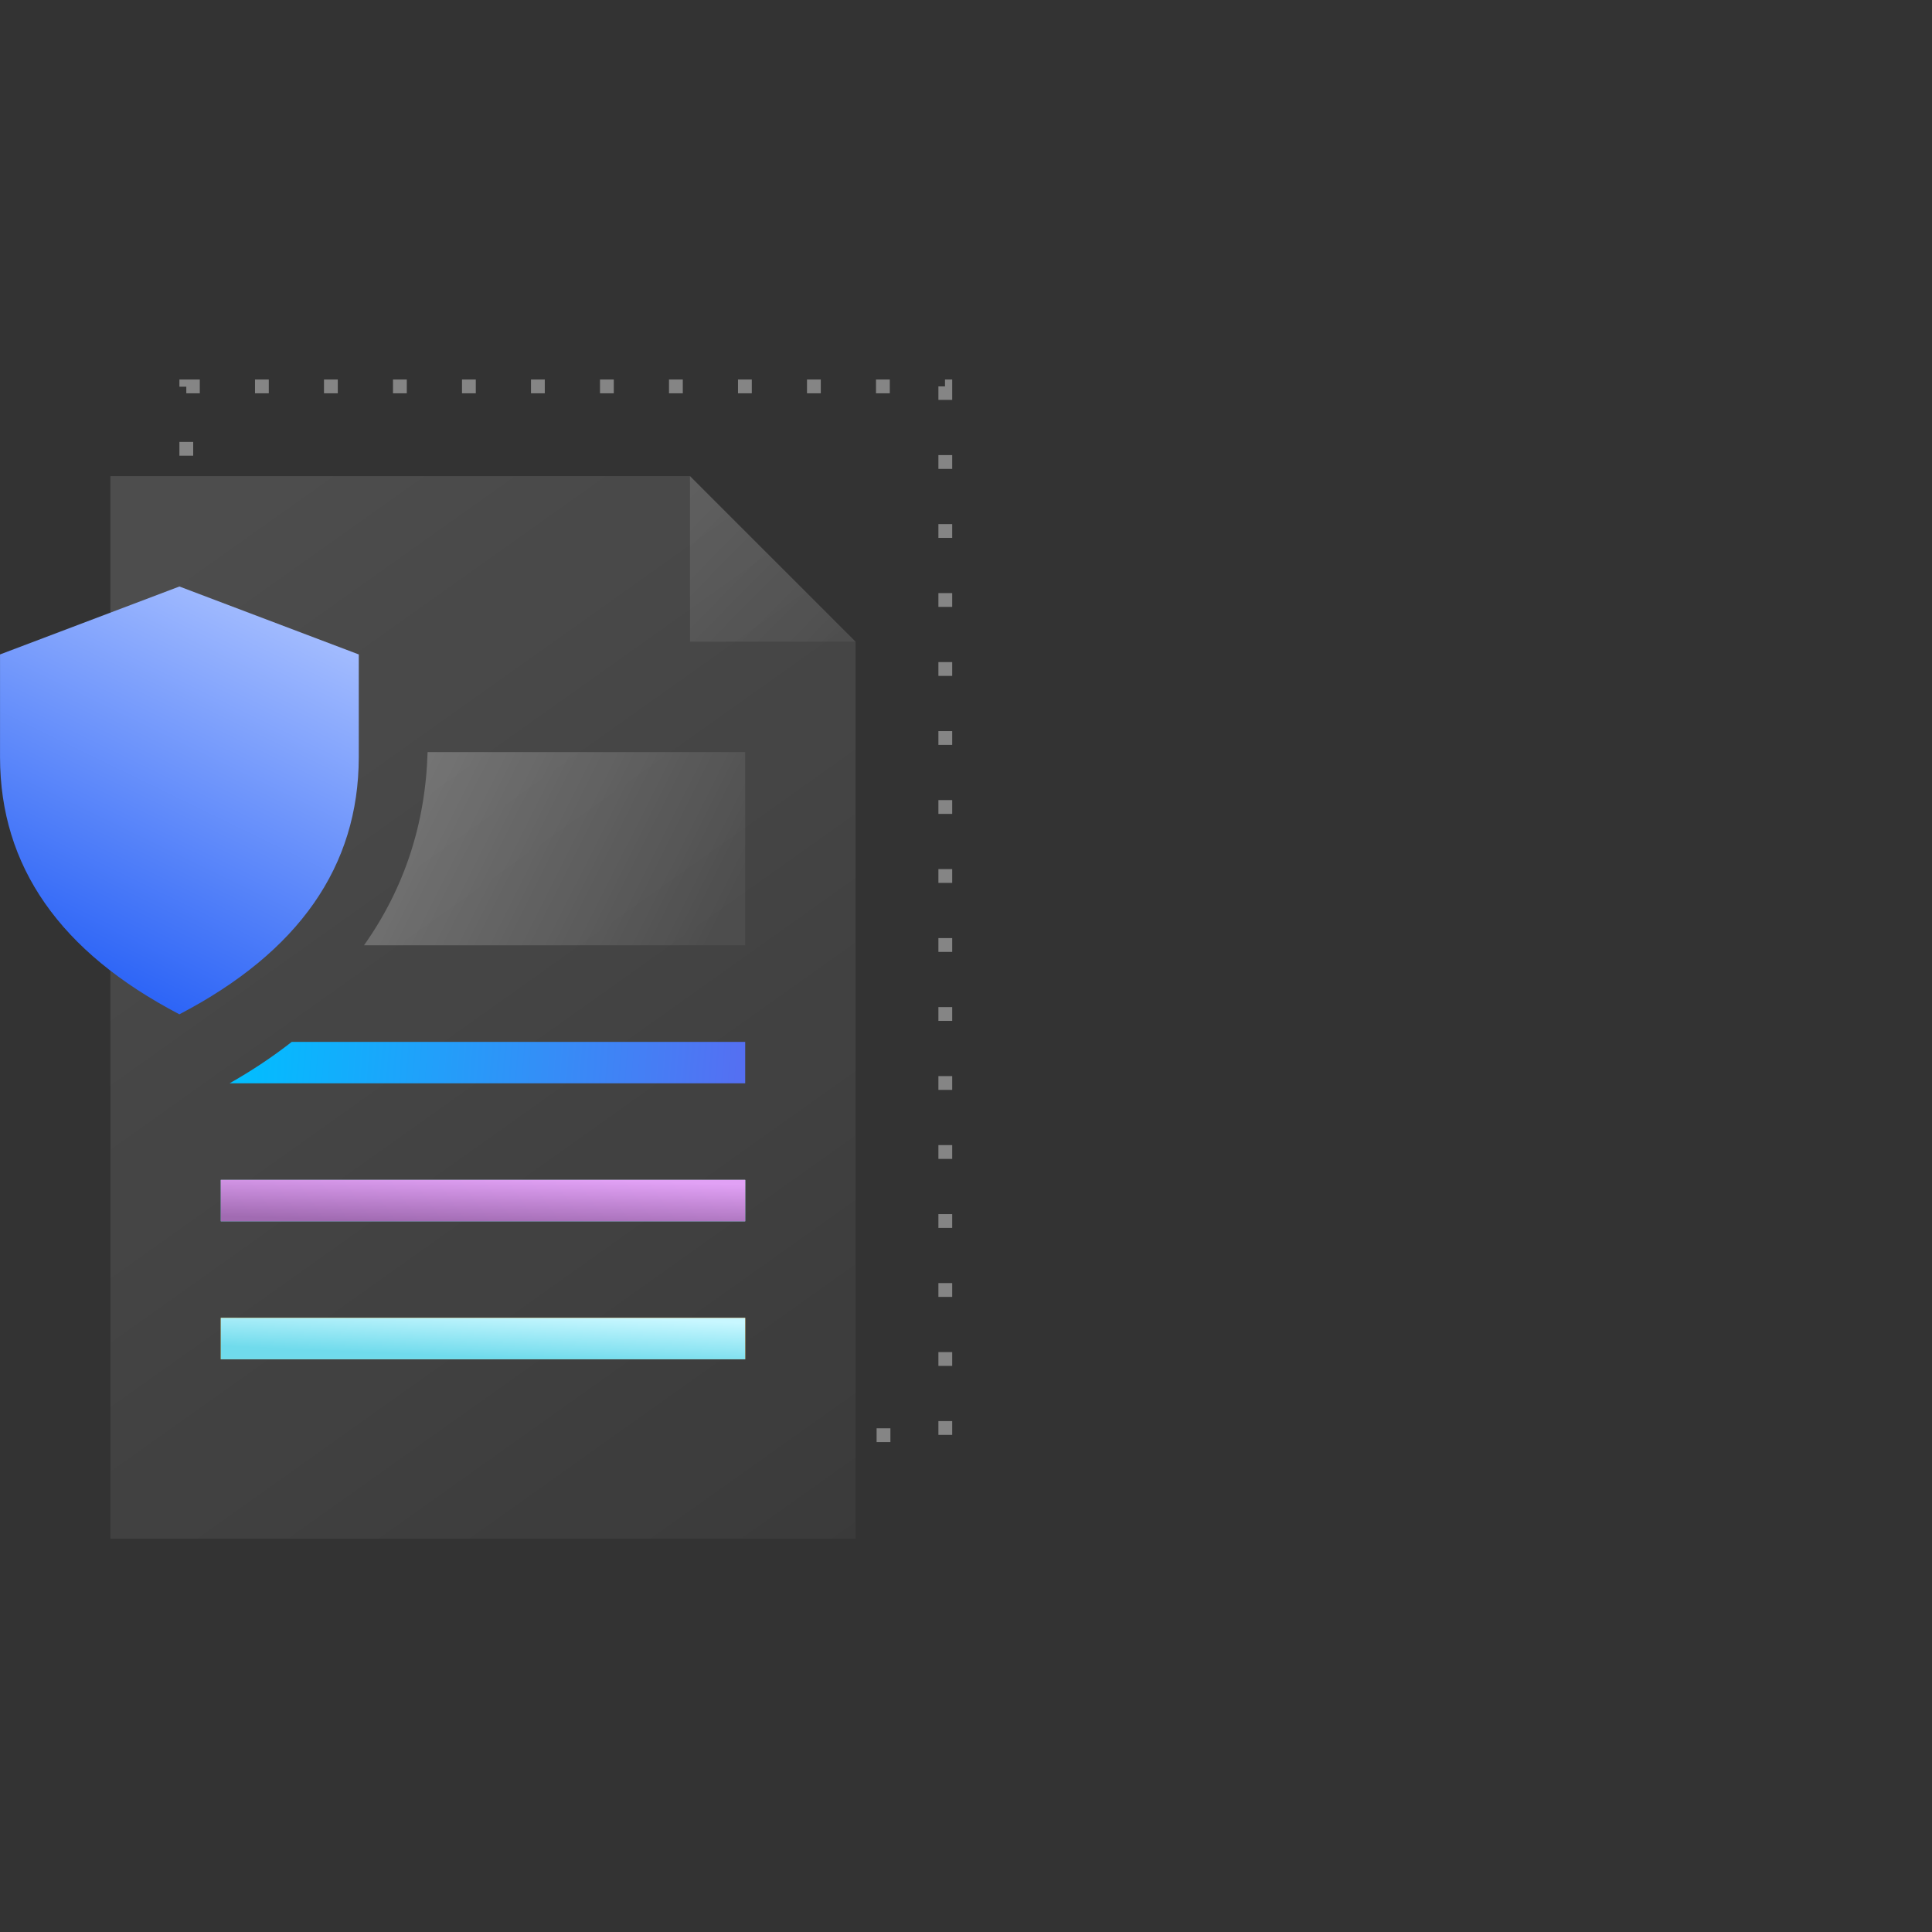 <svg width="140" height="140" viewBox="0 0 140 140" fill="none" xmlns="http://www.w3.org/2000/svg">
<rect x="0" y="0" width="140" height="140" fill="#333333" stroke="none"/>
<path opacity="0.4" d="M13.5 33.022V28H68.5V104H62.623" stroke="white" stroke-dasharray="1 4"/>
<path opacity="0.25" fill-rule="evenodd" clip-rule="evenodd" d="M8 34.5H50L62 46.5V111.5H8V34.5Z" fill="url(#paint0_linear_21_198)"/>
<path opacity="0.5" fill-rule="evenodd" clip-rule="evenodd" d="M54 54.5V68.5L26.376 68.501C29.295 64.376 30.831 59.709 30.985 54.501L54 54.5Z" fill="url(#paint1_linear_21_198)"/>
<path opacity="0.25" fill-rule="evenodd" clip-rule="evenodd" d="M50 34.5L62 46.5H50V34.5Z" fill="url(#paint2_linear_21_198)"/>
<path d="M16 95.5H54V98.5H16V95.5Z" fill="url(#paint3_linear_21_198)"/>
<path d="M16 95.5H54V98.5H16V95.5Z" fill="url(#paint4_linear_21_198)"/>
<path d="M16 85.5H54V88.5H16V85.5Z" fill="url(#paint5_linear_21_198)"/>
<path d="M16 85.5H54V88.5H16V85.5Z" fill="url(#paint6_linear_21_198)"/>
<path fill-rule="evenodd" clip-rule="evenodd" d="M54 75.5V78.5L16.639 78.5C18.274 77.57 19.775 76.57 21.138 75.501L54 75.5Z" fill="url(#paint7_linear_21_198)"/>
<path fill-rule="evenodd" clip-rule="evenodd" d="M25.998 47.423C26 50.878 26 53.363 25.998 54.879C25.987 62.776 21.654 68.984 12.999 73.5C4.345 68.983 0.013 62.776 0.002 54.879C-0.001 53.363 -0.001 50.878 0.002 47.423L13 42.5L25.998 47.423Z" fill="url(#paint8_linear_21_198)"/>
<defs>
<linearGradient id="paint0_linear_21_198" x1="21.721" y1="34.5" x2="77.881" y2="113.565" gradientUnits="userSpaceOnUse">
<stop stop-color="white" stop-opacity="0.5"/>
<stop offset="1" stop-color="white" stop-opacity="0.1"/>
</linearGradient>
<linearGradient id="paint1_linear_21_198" x1="54.552" y1="63.335" x2="31.227" y2="51.629" gradientUnits="userSpaceOnUse">
<stop stop-color="white" stop-opacity="0.1"/>
<stop offset="1" stop-color="white" stop-opacity="0.5"/>
</linearGradient>
<linearGradient id="paint2_linear_21_198" x1="50" y1="34.5" x2="65.044" y2="49.353" gradientUnits="userSpaceOnUse">
<stop stop-color="white" stop-opacity="0.5"/>
<stop offset="1" stop-color="white" stop-opacity="0.1"/>
</linearGradient>
<linearGradient id="paint3_linear_21_198" x1="54" y1="97.009" x2="16.234" y2="94.028" gradientUnits="userSpaceOnUse">
<stop stop-color="#FF9F19"/>
<stop offset="1" stop-color="#FFCC33"/>
</linearGradient>
<linearGradient id="paint4_linear_21_198" x1="27.661" y1="98.049" x2="27.802" y2="94.755" gradientUnits="userSpaceOnUse">
<stop stop-color="#70DBEC"/>
<stop offset="1" stop-color="#C8F7FF"/>
</linearGradient>
<linearGradient id="paint5_linear_21_198" x1="27.661" y1="88.049" x2="27.802" y2="84.755" gradientUnits="userSpaceOnUse">
<stop stop-color="#70DBEC"/>
<stop offset="1" stop-color="#C8F7FF"/>
</linearGradient>
<linearGradient id="paint6_linear_21_198" x1="27.624" y1="88.5" x2="27.737" y2="85.002" gradientUnits="userSpaceOnUse">
<stop stop-color="#A16BB2"/>
<stop offset="1" stop-color="#E1A1F5"/>
</linearGradient>
<linearGradient id="paint7_linear_21_198" x1="54" y1="77.01" x2="16.877" y2="74.029" gradientUnits="userSpaceOnUse">
<stop stop-color="#556FF2"/>
<stop offset="1" stop-color="#00BFFF"/>
</linearGradient>
<linearGradient id="paint8_linear_21_198" x1="7.953" y1="73.5" x2="22.205" y2="44.265" gradientUnits="userSpaceOnUse">
<stop stop-color="#245EF6"/>
<stop offset="1" stop-color="#A7BFFF"/>
</linearGradient>
</defs>
</svg>
